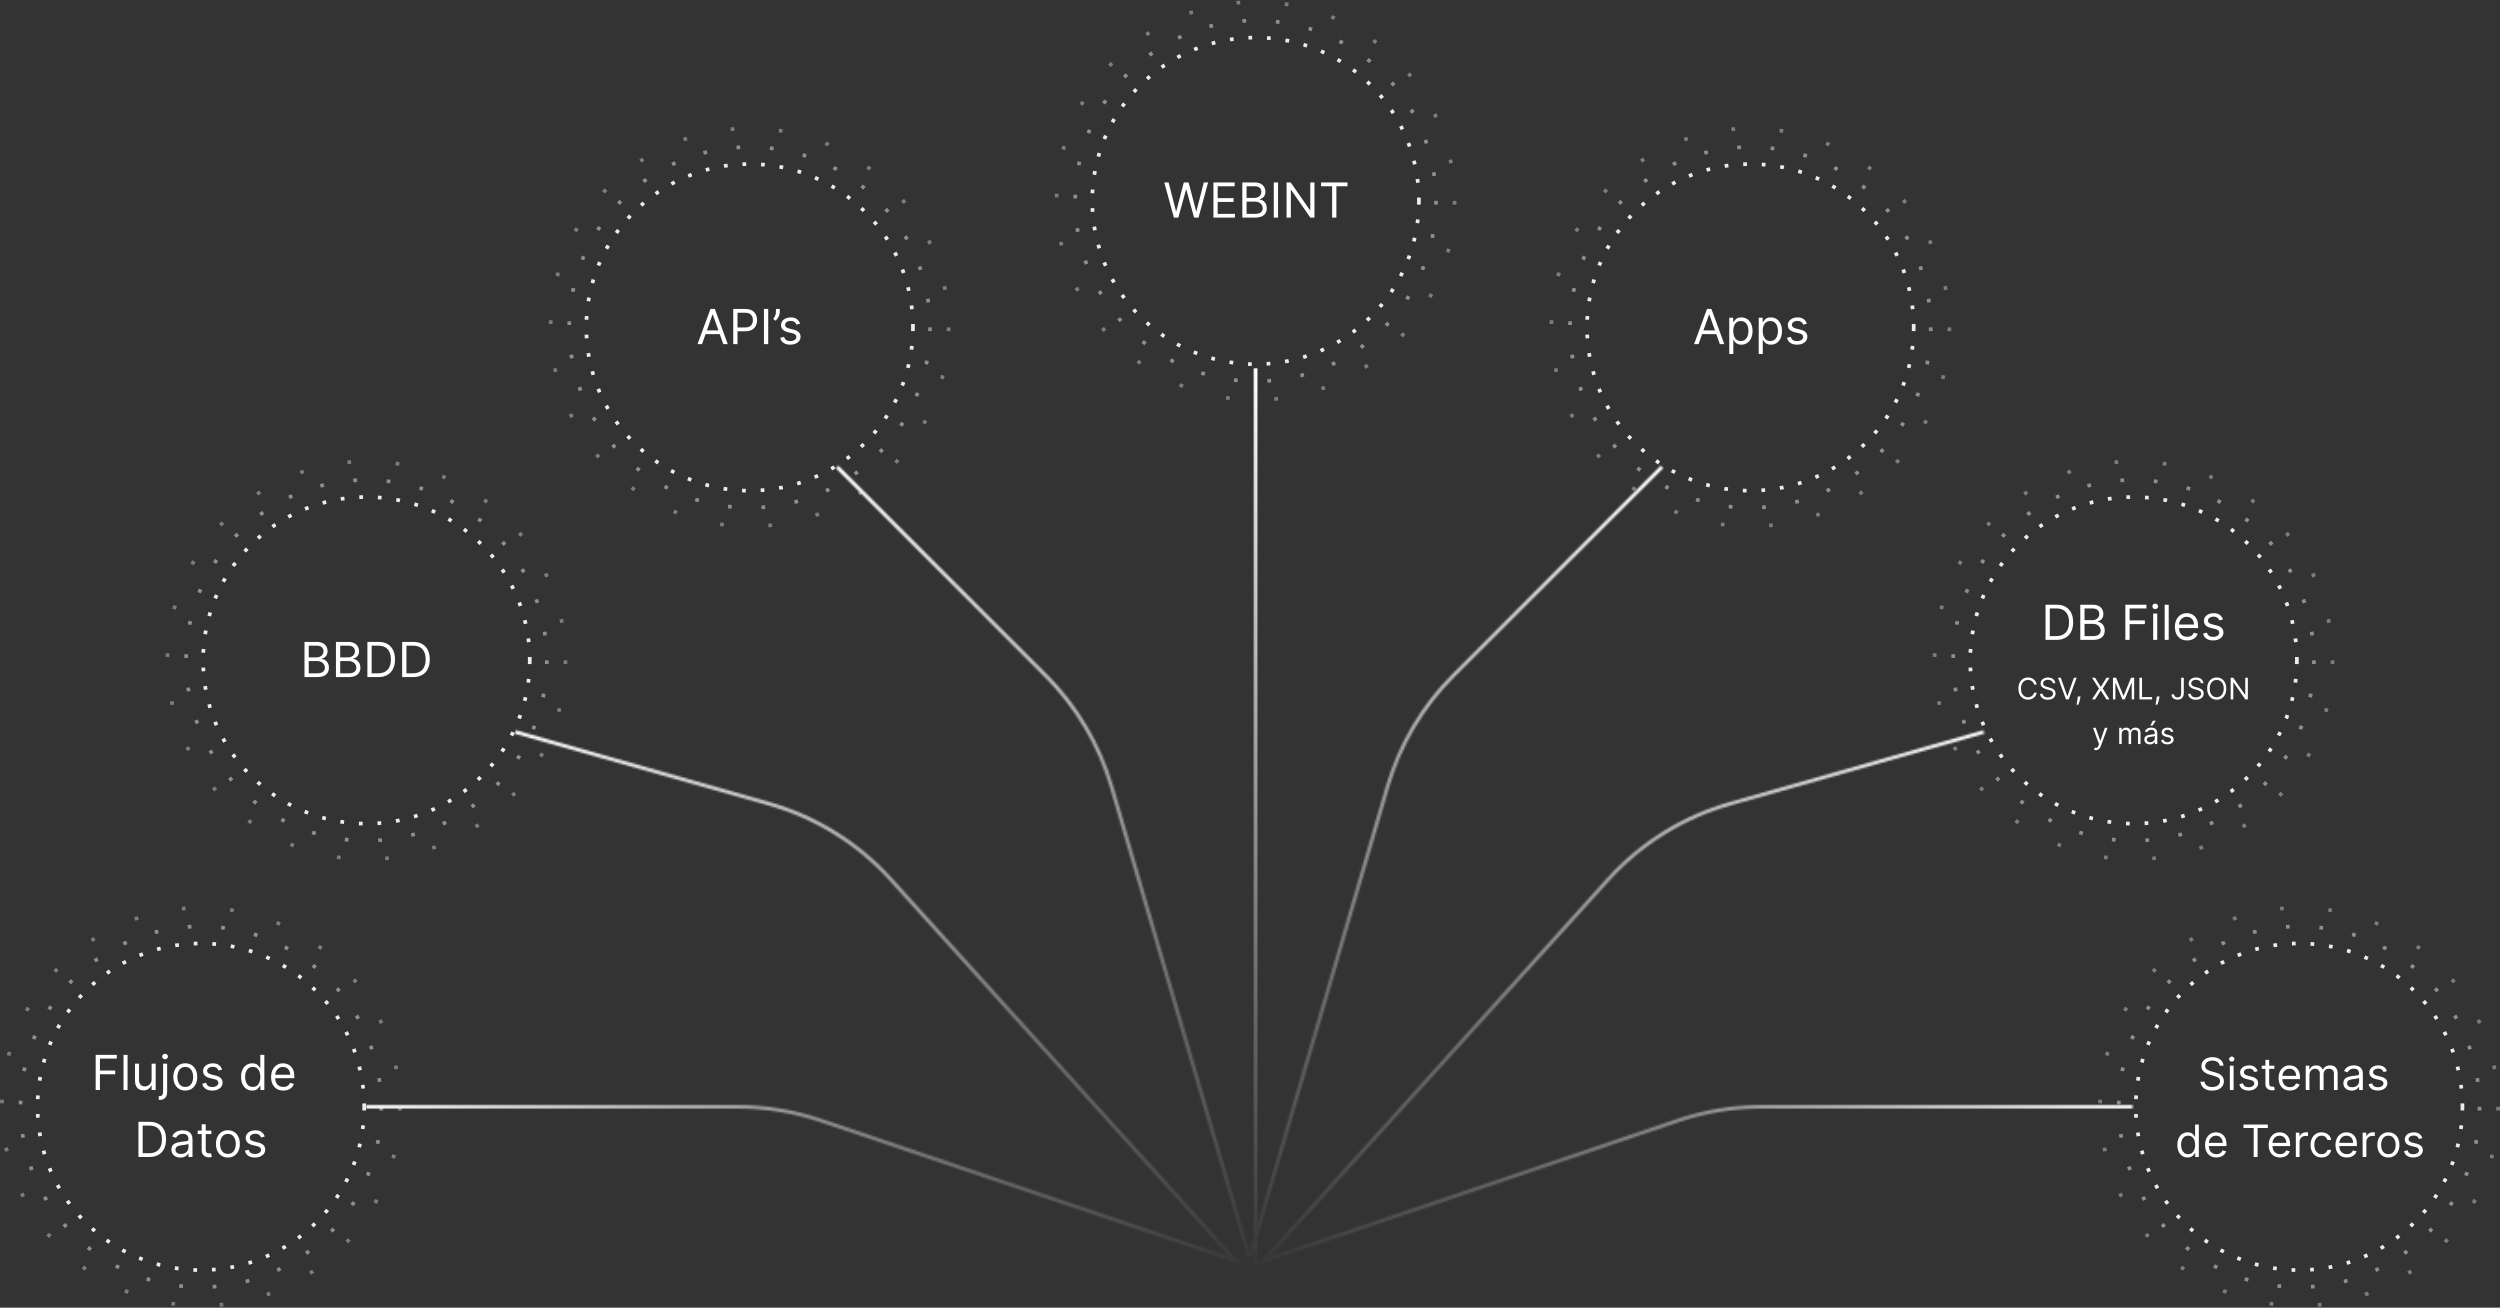 <?xml version="1.0" encoding="UTF-8"?>
<svg xmlns="http://www.w3.org/2000/svg" width="1344" height="703" viewBox="0 0 1344 703" fill="none">
  <rect x="0" y="0" width="1344" height="703" fill="#333333" stroke="none"/>
  <path d="M51.434 586V567.091H62.772V569.122H53.724V575.511H61.923V577.543H53.724V586H51.434ZM68.578 567.091V586H66.399V567.091H68.578ZM81.506 580.202V571.818H83.685V586H81.506V583.599H81.358C81.026 584.32 80.509 584.932 79.807 585.437C79.106 585.935 78.219 586.185 77.148 586.185C76.262 586.185 75.474 585.991 74.784 585.603C74.095 585.209 73.553 584.618 73.159 583.83C72.766 583.036 72.569 582.036 72.569 580.83V571.818H74.748V580.682C74.748 581.716 75.037 582.541 75.615 583.156C76.2 583.772 76.945 584.08 77.85 584.08C78.391 584.08 78.942 583.941 79.502 583.664C80.069 583.387 80.543 582.962 80.924 582.39C81.312 581.817 81.506 581.088 81.506 580.202ZM87.676 571.818H89.855V587.034C89.855 587.908 89.704 588.665 89.403 589.305C89.107 589.946 88.658 590.441 88.055 590.792C87.457 591.143 86.703 591.318 85.792 591.318C85.719 591.318 85.645 591.318 85.571 591.318C85.497 591.318 85.423 591.318 85.349 591.318V589.287C85.423 589.287 85.491 589.287 85.552 589.287C85.614 589.287 85.682 589.287 85.755 589.287C86.42 589.287 86.906 589.09 87.214 588.696C87.522 588.308 87.676 587.754 87.676 587.034V571.818ZM88.747 569.455C88.322 569.455 87.956 569.31 87.648 569.021C87.347 568.731 87.196 568.384 87.196 567.977C87.196 567.571 87.347 567.223 87.648 566.934C87.956 566.645 88.322 566.5 88.747 566.5C89.172 566.5 89.535 566.645 89.837 566.934C90.144 567.223 90.298 567.571 90.298 567.977C90.298 568.384 90.144 568.731 89.837 569.021C89.535 569.31 89.172 569.455 88.747 569.455ZM99.607 586.295C98.327 586.295 97.204 585.991 96.237 585.381C95.277 584.772 94.526 583.92 93.984 582.824C93.449 581.728 93.181 580.448 93.181 578.983C93.181 577.506 93.449 576.216 93.984 575.114C94.526 574.013 95.277 573.157 96.237 572.548C97.204 571.938 98.327 571.634 99.607 571.634C100.888 571.634 102.008 571.938 102.968 572.548C103.934 573.157 104.685 574.013 105.221 575.114C105.763 576.216 106.033 577.506 106.033 578.983C106.033 580.448 105.763 581.728 105.221 582.824C104.685 583.92 103.934 584.772 102.968 585.381C102.008 585.991 100.888 586.295 99.607 586.295ZM99.607 584.338C100.58 584.338 101.38 584.089 102.008 583.59C102.636 583.092 103.1 582.436 103.402 581.624C103.704 580.811 103.854 579.931 103.854 578.983C103.854 578.035 103.704 577.152 103.402 576.333C103.1 575.514 102.636 574.853 102.008 574.348C101.38 573.843 100.58 573.591 99.607 573.591C98.635 573.591 97.835 573.843 97.207 574.348C96.579 574.853 96.114 575.514 95.812 576.333C95.511 577.152 95.36 578.035 95.36 578.983C95.36 579.931 95.511 580.811 95.812 581.624C96.114 582.436 96.579 583.092 97.207 583.59C97.835 584.089 98.635 584.338 99.607 584.338ZM119.405 574.994L117.448 575.548C117.325 575.222 117.143 574.905 116.903 574.597C116.669 574.283 116.349 574.025 115.943 573.822C115.536 573.619 115.016 573.517 114.382 573.517C113.514 573.517 112.791 573.717 112.213 574.117C111.64 574.511 111.354 575.013 111.354 575.622C111.354 576.164 111.551 576.592 111.945 576.906C112.339 577.219 112.954 577.481 113.791 577.69L115.896 578.207C117.164 578.515 118.109 578.986 118.731 579.62C119.353 580.248 119.664 581.057 119.664 582.048C119.664 582.861 119.43 583.587 118.962 584.227C118.5 584.867 117.854 585.372 117.023 585.741C116.192 586.111 115.226 586.295 114.124 586.295C112.677 586.295 111.48 585.982 110.532 585.354C109.584 584.726 108.984 583.809 108.732 582.602L110.8 582.085C110.997 582.848 111.369 583.421 111.917 583.803C112.471 584.184 113.194 584.375 114.087 584.375C115.102 584.375 115.909 584.16 116.506 583.729C117.109 583.292 117.411 582.768 117.411 582.159C117.411 581.667 117.238 581.254 116.894 580.922C116.549 580.583 116.02 580.331 115.306 580.165L112.942 579.611C111.643 579.303 110.689 578.826 110.08 578.18C109.477 577.527 109.175 576.712 109.175 575.733C109.175 574.933 109.4 574.225 109.849 573.609C110.304 572.994 110.923 572.511 111.705 572.16C112.493 571.809 113.385 571.634 114.382 571.634C115.786 571.634 116.887 571.941 117.688 572.557C118.494 573.172 119.066 573.985 119.405 574.994ZM135.611 586.295C134.429 586.295 133.386 585.997 132.481 585.4C131.576 584.797 130.868 583.947 130.358 582.852C129.847 581.75 129.591 580.448 129.591 578.946C129.591 577.456 129.847 576.164 130.358 575.068C130.868 573.973 131.579 573.126 132.49 572.529C133.401 571.932 134.454 571.634 135.648 571.634C136.571 571.634 137.301 571.787 137.836 572.095C138.378 572.397 138.79 572.741 139.074 573.129C139.363 573.511 139.587 573.825 139.748 574.071H139.932V567.091H142.111V586H140.006V583.821H139.748C139.587 584.08 139.36 584.406 139.064 584.8C138.769 585.187 138.347 585.535 137.799 585.843C137.252 586.145 136.522 586.295 135.611 586.295ZM135.907 584.338C136.781 584.338 137.519 584.11 138.123 583.655C138.726 583.193 139.184 582.556 139.498 581.744C139.812 580.925 139.969 579.98 139.969 578.909C139.969 577.85 139.815 576.924 139.507 576.13C139.2 575.33 138.744 574.708 138.141 574.265C137.538 573.816 136.793 573.591 135.907 573.591C134.983 573.591 134.214 573.828 133.598 574.302C132.989 574.77 132.53 575.407 132.223 576.213C131.921 577.013 131.77 577.912 131.77 578.909C131.77 579.919 131.924 580.836 132.232 581.661C132.546 582.479 133.007 583.132 133.617 583.618C134.232 584.098 134.996 584.338 135.907 584.338ZM152.35 586.295C150.984 586.295 149.805 585.994 148.814 585.391C147.829 584.781 147.069 583.932 146.534 582.842C146.004 581.747 145.74 580.473 145.74 579.02C145.74 577.567 146.004 576.287 146.534 575.179C147.069 574.065 147.814 573.197 148.768 572.575C149.728 571.947 150.849 571.634 152.129 571.634C152.868 571.634 153.597 571.757 154.317 572.003C155.037 572.249 155.693 572.649 156.284 573.203C156.875 573.751 157.346 574.477 157.696 575.382C158.047 576.287 158.223 577.401 158.223 578.724V579.648H147.291V577.764H156.007C156.007 576.964 155.847 576.25 155.527 575.622C155.213 574.994 154.763 574.499 154.179 574.136C153.6 573.772 152.917 573.591 152.129 573.591C151.261 573.591 150.51 573.806 149.876 574.237C149.248 574.662 148.765 575.216 148.426 575.899C148.088 576.582 147.919 577.315 147.919 578.097V579.352C147.919 580.423 148.103 581.331 148.473 582.076C148.848 582.815 149.368 583.378 150.033 583.766C150.698 584.147 151.47 584.338 152.35 584.338C152.923 584.338 153.44 584.258 153.902 584.098C154.369 583.932 154.773 583.686 155.111 583.359C155.45 583.027 155.711 582.615 155.896 582.122L158.001 582.713C157.779 583.427 157.407 584.055 156.884 584.597C156.361 585.132 155.714 585.551 154.945 585.852C154.176 586.148 153.311 586.295 152.35 586.295ZM80.261 622H74.425V603.091H80.519C82.353 603.091 83.923 603.469 85.228 604.227C86.533 604.978 87.533 606.058 88.229 607.467C88.924 608.871 89.272 610.551 89.272 612.509C89.272 614.478 88.921 616.174 88.22 617.596C87.518 619.012 86.496 620.101 85.154 620.864C83.812 621.621 82.181 622 80.261 622ZM76.715 619.969H80.113C81.677 619.969 82.972 619.667 84 619.064C85.028 618.461 85.794 617.602 86.299 616.488C86.804 615.374 87.056 614.047 87.056 612.509C87.056 610.982 86.807 609.668 86.308 608.566C85.81 607.458 85.065 606.609 84.074 606.018C83.083 605.421 81.849 605.122 80.371 605.122H76.715V619.969ZM96.991 622.332C96.092 622.332 95.277 622.163 94.544 621.825C93.812 621.48 93.23 620.984 92.799 620.338C92.368 619.686 92.153 618.898 92.153 617.974C92.153 617.162 92.313 616.503 92.633 615.999C92.953 615.488 93.381 615.088 93.916 614.798C94.452 614.509 95.043 614.294 95.689 614.152C96.341 614.004 96.997 613.887 97.656 613.801C98.517 613.69 99.216 613.607 99.751 613.552C100.293 613.49 100.687 613.389 100.933 613.247C101.186 613.106 101.312 612.859 101.312 612.509V612.435C101.312 611.524 101.063 610.816 100.564 610.311C100.072 609.806 99.324 609.554 98.32 609.554C97.28 609.554 96.465 609.782 95.874 610.237C95.283 610.693 94.867 611.179 94.627 611.696L92.559 610.957C92.928 610.096 93.421 609.425 94.036 608.945C94.658 608.458 95.335 608.12 96.068 607.929C96.806 607.732 97.532 607.634 98.246 607.634C98.702 607.634 99.225 607.689 99.816 607.8C100.413 607.904 100.989 608.123 101.543 608.455C102.103 608.788 102.568 609.289 102.937 609.96C103.306 610.631 103.491 611.53 103.491 612.656V622H101.312V620.08H101.201C101.053 620.387 100.807 620.717 100.462 621.067C100.118 621.418 99.659 621.717 99.087 621.963C98.514 622.209 97.816 622.332 96.991 622.332ZM97.323 620.375C98.185 620.375 98.911 620.206 99.502 619.867C100.099 619.529 100.549 619.092 100.85 618.556C101.158 618.021 101.312 617.457 101.312 616.866V614.872C101.22 614.983 101.016 615.085 100.703 615.177C100.395 615.263 100.038 615.34 99.632 615.408C99.231 615.469 98.841 615.525 98.459 615.574C98.083 615.617 97.779 615.654 97.545 615.685C96.978 615.759 96.449 615.879 95.957 616.045C95.471 616.205 95.077 616.448 94.775 616.774C94.48 617.094 94.332 617.531 94.332 618.085C94.332 618.842 94.612 619.415 95.172 619.803C95.738 620.184 96.455 620.375 97.323 620.375ZM113.636 607.818V609.665H106.286V607.818H113.636ZM108.428 604.42H110.607V617.938C110.607 618.553 110.696 619.015 110.875 619.322C111.06 619.624 111.293 619.827 111.577 619.932C111.866 620.03 112.171 620.08 112.491 620.08C112.731 620.08 112.928 620.067 113.082 620.043C113.235 620.012 113.359 619.987 113.451 619.969L113.894 621.926C113.746 621.982 113.54 622.037 113.275 622.092C113.011 622.154 112.675 622.185 112.269 622.185C111.654 622.185 111.05 622.052 110.459 621.788C109.875 621.523 109.388 621.12 109.001 620.578C108.619 620.036 108.428 619.353 108.428 618.528V604.42ZM122.522 622.295C121.242 622.295 120.119 621.991 119.152 621.381C118.192 620.772 117.441 619.92 116.899 618.824C116.364 617.728 116.096 616.448 116.096 614.983C116.096 613.506 116.364 612.216 116.899 611.114C117.441 610.013 118.192 609.157 119.152 608.548C120.119 607.938 121.242 607.634 122.522 607.634C123.803 607.634 124.923 607.938 125.883 608.548C126.849 609.157 127.6 610.013 128.136 611.114C128.678 612.216 128.948 613.506 128.948 614.983C128.948 616.448 128.678 617.728 128.136 618.824C127.6 619.92 126.849 620.772 125.883 621.381C124.923 621.991 123.803 622.295 122.522 622.295ZM122.522 620.338C123.495 620.338 124.295 620.089 124.923 619.59C125.551 619.092 126.015 618.436 126.317 617.624C126.619 616.811 126.769 615.931 126.769 614.983C126.769 614.035 126.619 613.152 126.317 612.333C126.015 611.514 125.551 610.853 124.923 610.348C124.295 609.843 123.495 609.591 122.522 609.591C121.55 609.591 120.75 609.843 120.122 610.348C119.494 610.853 119.029 611.514 118.728 612.333C118.426 613.152 118.275 614.035 118.275 614.983C118.275 615.931 118.426 616.811 118.728 617.624C119.029 618.436 119.494 619.092 120.122 619.59C120.75 620.089 121.55 620.338 122.522 620.338ZM142.32 610.994L140.363 611.548C140.24 611.222 140.058 610.905 139.818 610.597C139.584 610.283 139.264 610.025 138.858 609.822C138.451 609.619 137.931 609.517 137.297 609.517C136.429 609.517 135.706 609.717 135.128 610.117C134.555 610.511 134.269 611.013 134.269 611.622C134.269 612.164 134.466 612.592 134.86 612.906C135.254 613.219 135.869 613.481 136.706 613.69L138.812 614.207C140.08 614.515 141.024 614.986 141.646 615.62C142.268 616.248 142.579 617.057 142.579 618.048C142.579 618.861 142.345 619.587 141.877 620.227C141.415 620.867 140.769 621.372 139.938 621.741C139.107 622.111 138.141 622.295 137.039 622.295C135.592 622.295 134.395 621.982 133.447 621.354C132.499 620.726 131.899 619.809 131.647 618.602L133.715 618.085C133.912 618.848 134.284 619.421 134.832 619.803C135.386 620.184 136.109 620.375 137.002 620.375C138.017 620.375 138.824 620.16 139.421 619.729C140.024 619.292 140.326 618.768 140.326 618.159C140.326 617.667 140.153 617.254 139.809 616.922C139.464 616.583 138.935 616.331 138.221 616.165L135.857 615.611C134.558 615.303 133.604 614.826 132.995 614.18C132.392 613.527 132.09 612.712 132.09 611.733C132.09 610.933 132.315 610.225 132.764 609.609C133.219 608.994 133.838 608.511 134.62 608.16C135.408 607.809 136.3 607.634 137.297 607.634C138.701 607.634 139.803 607.941 140.603 608.557C141.409 609.172 141.982 609.985 142.32 610.994Z" fill="white"></path>
  <circle cx="108" cy="595" r="87.819" stroke="#ECECEC" stroke-width="2" stroke-dasharray="2 8"></circle>
  <circle opacity="0.5" cx="108" cy="595" r="96.992" stroke="#ECECEC" stroke-width="2" stroke-dasharray="2 16"></circle>
  <circle opacity="0.4" cx="108" cy="595" r="107" stroke="#ECECEC" stroke-width="2" stroke-dasharray="2 24"></circle>
  <path d="M1193.28 572.909C1193.18 572.045 1192.76 571.375 1192.04 570.898C1191.31 570.42 1190.42 570.182 1189.36 570.182C1188.59 570.182 1187.91 570.307 1187.33 570.557C1186.76 570.807 1186.31 571.151 1185.98 571.588C1185.67 572.026 1185.51 572.523 1185.51 573.08C1185.51 573.545 1185.62 573.946 1185.84 574.281C1186.07 574.611 1186.36 574.886 1186.71 575.108C1187.06 575.324 1187.43 575.503 1187.82 575.645C1188.2 575.781 1188.56 575.892 1188.88 575.977L1190.66 576.455C1191.11 576.574 1191.62 576.739 1192.17 576.949C1192.73 577.159 1193.27 577.446 1193.78 577.81C1194.3 578.168 1194.73 578.628 1195.06 579.19C1195.4 579.753 1195.56 580.443 1195.56 581.261C1195.56 582.205 1195.32 583.057 1194.82 583.818C1194.33 584.58 1193.62 585.185 1192.68 585.634C1191.74 586.082 1190.6 586.307 1189.26 586.307C1188.01 586.307 1186.93 586.105 1186.01 585.702C1185.1 585.298 1184.39 584.736 1183.86 584.014C1183.35 583.293 1183.05 582.455 1182.98 581.5H1185.17C1185.22 582.159 1185.44 582.705 1185.83 583.136C1186.22 583.562 1186.72 583.881 1187.31 584.091C1187.92 584.295 1188.56 584.398 1189.26 584.398C1190.06 584.398 1190.79 584.267 1191.43 584.006C1192.07 583.739 1192.58 583.369 1192.96 582.898C1193.33 582.42 1193.52 581.864 1193.52 581.227C1193.52 580.648 1193.36 580.176 1193.03 579.812C1192.71 579.449 1192.28 579.153 1191.75 578.926C1191.23 578.699 1190.66 578.5 1190.04 578.33L1187.89 577.716C1186.53 577.324 1185.45 576.764 1184.66 576.037C1183.86 575.31 1183.46 574.358 1183.46 573.182C1183.46 572.205 1183.73 571.352 1184.25 570.625C1184.79 569.892 1185.5 569.324 1186.4 568.92C1187.31 568.511 1188.31 568.307 1189.43 568.307C1190.55 568.307 1191.55 568.509 1192.43 568.912C1193.3 569.31 1194 569.855 1194.51 570.548C1195.02 571.241 1195.3 572.028 1195.33 572.909H1193.28ZM1198.77 586V572.909H1200.78V586H1198.77ZM1199.79 570.727C1199.4 570.727 1199.06 570.594 1198.78 570.327C1198.5 570.06 1198.36 569.739 1198.36 569.364C1198.36 568.989 1198.5 568.668 1198.78 568.401C1199.06 568.134 1199.4 568 1199.79 568C1200.18 568 1200.52 568.134 1200.8 568.401C1201.08 568.668 1201.22 568.989 1201.22 569.364C1201.22 569.739 1201.08 570.06 1200.8 570.327C1200.52 570.594 1200.18 570.727 1199.79 570.727ZM1213.73 575.841L1211.93 576.352C1211.81 576.051 1211.65 575.759 1211.43 575.474C1211.21 575.185 1210.91 574.946 1210.54 574.759C1210.16 574.571 1209.68 574.477 1209.1 574.477C1208.3 574.477 1207.63 574.662 1207.1 575.031C1206.57 575.395 1206.3 575.858 1206.3 576.42C1206.3 576.92 1206.48 577.315 1206.85 577.605C1207.21 577.895 1207.78 578.136 1208.55 578.33L1210.5 578.807C1211.67 579.091 1212.54 579.526 1213.11 580.111C1213.69 580.69 1213.97 581.437 1213.97 582.352C1213.97 583.102 1213.76 583.773 1213.33 584.364C1212.9 584.955 1212.3 585.42 1211.54 585.761C1210.77 586.102 1209.88 586.273 1208.86 586.273C1207.52 586.273 1206.42 585.983 1205.54 585.403C1204.67 584.824 1204.12 583.977 1203.88 582.864L1205.79 582.386C1205.97 583.091 1206.32 583.619 1206.82 583.972C1207.33 584.324 1208 584.5 1208.83 584.5C1209.76 584.5 1210.51 584.301 1211.06 583.903C1211.62 583.5 1211.89 583.017 1211.89 582.455C1211.89 582 1211.73 581.619 1211.42 581.312C1211.1 581 1210.61 580.767 1209.95 580.614L1207.77 580.102C1206.57 579.818 1205.69 579.378 1205.13 578.781C1204.57 578.179 1204.29 577.426 1204.29 576.523C1204.29 575.784 1204.5 575.131 1204.91 574.562C1205.33 573.994 1205.91 573.548 1206.63 573.224C1207.35 572.901 1208.18 572.739 1209.1 572.739C1210.39 572.739 1211.41 573.023 1212.15 573.591C1212.89 574.159 1213.42 574.909 1213.73 575.841ZM1222.69 572.909V574.614H1215.91V572.909H1222.69ZM1217.89 569.773H1219.9V582.25C1219.9 582.818 1219.98 583.244 1220.15 583.528C1220.32 583.807 1220.53 583.994 1220.79 584.091C1221.06 584.182 1221.34 584.227 1221.64 584.227C1221.86 584.227 1222.04 584.216 1222.18 584.193C1222.32 584.165 1222.44 584.142 1222.52 584.125L1222.93 585.932C1222.8 585.983 1222.61 586.034 1222.36 586.085C1222.12 586.142 1221.81 586.17 1221.43 586.17C1220.86 586.17 1220.31 586.048 1219.76 585.804C1219.22 585.56 1218.77 585.188 1218.42 584.688C1218.06 584.188 1217.89 583.557 1217.89 582.795V569.773ZM1231.07 586.273C1229.81 586.273 1228.72 585.994 1227.8 585.438C1226.89 584.875 1226.19 584.091 1225.7 583.085C1225.21 582.074 1224.97 580.898 1224.97 579.557C1224.97 578.216 1225.21 577.034 1225.7 576.011C1226.19 574.983 1226.88 574.182 1227.76 573.608C1228.65 573.028 1229.68 572.739 1230.86 572.739C1231.55 572.739 1232.22 572.852 1232.88 573.08C1233.55 573.307 1234.15 573.676 1234.7 574.188C1235.24 574.693 1235.68 575.364 1236 576.199C1236.33 577.034 1236.49 578.062 1236.49 579.284V580.136H1226.4V578.398H1234.44C1234.44 577.659 1234.3 577 1234 576.42C1233.71 575.841 1233.3 575.384 1232.76 575.048C1232.22 574.713 1231.59 574.545 1230.86 574.545C1230.06 574.545 1229.37 574.744 1228.78 575.142C1228.2 575.534 1227.76 576.045 1227.45 576.676C1227.13 577.307 1226.98 577.983 1226.98 578.705V579.864C1226.98 580.852 1227.15 581.69 1227.49 582.378C1227.83 583.06 1228.31 583.58 1228.93 583.938C1229.54 584.29 1230.26 584.466 1231.07 584.466C1231.6 584.466 1232.07 584.392 1232.5 584.244C1232.93 584.091 1233.3 583.864 1233.62 583.562C1233.93 583.256 1234.17 582.875 1234.34 582.42L1236.28 582.966C1236.08 583.625 1235.74 584.205 1235.25 584.705C1234.77 585.199 1234.17 585.585 1233.46 585.864C1232.75 586.136 1231.95 586.273 1231.07 586.273ZM1239.55 586V572.909H1241.49V574.955H1241.66C1241.93 574.256 1242.37 573.713 1242.98 573.327C1243.59 572.935 1244.32 572.739 1245.17 572.739C1246.04 572.739 1246.76 572.935 1247.33 573.327C1247.91 573.713 1248.36 574.256 1248.68 574.955H1248.82C1249.16 574.278 1249.66 573.741 1250.33 573.344C1251 572.94 1251.8 572.739 1252.74 572.739C1253.91 572.739 1254.87 573.105 1255.61 573.838C1256.36 574.565 1256.73 575.699 1256.73 577.239V586H1254.72V577.239C1254.72 576.273 1254.45 575.582 1253.93 575.168C1253.4 574.753 1252.78 574.545 1252.06 574.545C1251.14 574.545 1250.43 574.824 1249.92 575.381C1249.41 575.932 1249.16 576.631 1249.16 577.477V586H1247.12V577.034C1247.12 576.29 1246.87 575.69 1246.39 575.236C1245.91 574.776 1245.29 574.545 1244.53 574.545C1244 574.545 1243.51 574.685 1243.06 574.963C1242.61 575.241 1242.25 575.628 1241.97 576.122C1241.7 576.611 1241.56 577.176 1241.56 577.818V586H1239.55ZM1264.26 586.307C1263.43 586.307 1262.68 586.151 1262 585.838C1261.32 585.52 1260.79 585.062 1260.39 584.466C1259.99 583.864 1259.79 583.136 1259.79 582.284C1259.79 581.534 1259.94 580.926 1260.24 580.46C1260.53 579.989 1260.93 579.619 1261.42 579.352C1261.92 579.085 1262.46 578.886 1263.06 578.756C1263.66 578.619 1264.27 578.511 1264.87 578.432C1265.67 578.33 1266.31 578.253 1266.81 578.202C1267.31 578.145 1267.67 578.051 1267.9 577.92C1268.13 577.79 1268.25 577.562 1268.25 577.239V577.17C1268.25 576.33 1268.02 575.676 1267.56 575.21C1267.1 574.744 1266.41 574.511 1265.49 574.511C1264.53 574.511 1263.77 574.722 1263.23 575.142C1262.68 575.562 1262.3 576.011 1262.08 576.489L1260.17 575.807C1260.51 575.011 1260.96 574.392 1261.53 573.949C1262.11 573.5 1262.73 573.187 1263.41 573.011C1264.09 572.83 1264.76 572.739 1265.42 572.739C1265.84 572.739 1266.32 572.79 1266.87 572.892C1267.42 572.989 1267.95 573.19 1268.46 573.497C1268.98 573.804 1269.41 574.267 1269.75 574.886C1270.09 575.506 1270.26 576.335 1270.26 577.375V586H1268.25V584.227H1268.15C1268.01 584.511 1267.78 584.815 1267.46 585.139C1267.15 585.463 1266.72 585.739 1266.19 585.966C1265.67 586.193 1265.02 586.307 1264.26 586.307ZM1264.57 584.5C1265.36 584.5 1266.03 584.344 1266.58 584.031C1267.13 583.719 1267.54 583.315 1267.82 582.821C1268.11 582.327 1268.25 581.807 1268.25 581.261V579.42C1268.16 579.523 1267.98 579.616 1267.69 579.702C1267.4 579.781 1267.07 579.852 1266.7 579.915C1266.33 579.972 1265.97 580.023 1265.61 580.068C1265.27 580.108 1264.99 580.142 1264.77 580.17C1264.25 580.239 1263.76 580.349 1263.31 580.503C1262.86 580.651 1262.49 580.875 1262.21 581.176C1261.94 581.472 1261.81 581.875 1261.81 582.386C1261.81 583.085 1262.06 583.614 1262.58 583.972C1263.1 584.324 1263.77 584.5 1264.57 584.5ZM1283.2 575.841L1281.4 576.352C1281.28 576.051 1281.12 575.759 1280.89 575.474C1280.68 575.185 1280.38 574.946 1280.01 574.759C1279.63 574.571 1279.15 574.477 1278.57 574.477C1277.77 574.477 1277.1 574.662 1276.56 575.031C1276.04 575.395 1275.77 575.858 1275.77 576.42C1275.77 576.92 1275.95 577.315 1276.32 577.605C1276.68 577.895 1277.25 578.136 1278.02 578.33L1279.96 578.807C1281.14 579.091 1282.01 579.526 1282.58 580.111C1283.16 580.69 1283.44 581.437 1283.44 582.352C1283.44 583.102 1283.23 583.773 1282.79 584.364C1282.37 584.955 1281.77 585.42 1281 585.761C1280.24 586.102 1279.35 586.273 1278.33 586.273C1276.99 586.273 1275.89 585.983 1275.01 585.403C1274.14 584.824 1273.58 583.977 1273.35 582.864L1275.26 582.386C1275.44 583.091 1275.79 583.619 1276.29 583.972C1276.8 584.324 1277.47 584.5 1278.29 584.5C1279.23 584.5 1279.98 584.301 1280.53 583.903C1281.08 583.5 1281.36 583.017 1281.36 582.455C1281.36 582 1281.2 581.619 1280.89 581.312C1280.57 581 1280.08 580.767 1279.42 580.614L1277.24 580.102C1276.04 579.818 1275.16 579.378 1274.6 578.781C1274.04 578.179 1273.76 577.426 1273.76 576.523C1273.76 575.784 1273.97 575.131 1274.38 574.562C1274.8 573.994 1275.37 573.548 1276.1 573.224C1276.82 572.901 1277.65 572.739 1278.57 572.739C1279.86 572.739 1280.88 573.023 1281.62 573.591C1282.36 574.159 1282.89 574.909 1283.2 575.841ZM1176.09 622.273C1175 622.273 1174.03 621.997 1173.2 621.446C1172.36 620.889 1171.71 620.105 1171.24 619.094C1170.77 618.077 1170.53 616.875 1170.53 615.489C1170.53 614.114 1170.77 612.92 1171.24 611.909C1171.71 610.898 1172.37 610.116 1173.21 609.565C1174.05 609.014 1175.02 608.739 1176.12 608.739C1176.98 608.739 1177.65 608.881 1178.14 609.165C1178.64 609.443 1179.02 609.761 1179.28 610.119C1179.55 610.472 1179.76 610.761 1179.91 610.989H1180.08V604.545H1182.09V622H1180.15V619.989H1179.91C1179.76 620.227 1179.55 620.528 1179.28 620.892C1179 621.25 1178.61 621.571 1178.11 621.855C1177.6 622.134 1176.93 622.273 1176.09 622.273ZM1176.36 620.466C1177.17 620.466 1177.85 620.256 1178.41 619.835C1178.96 619.409 1179.39 618.821 1179.68 618.071C1179.97 617.315 1180.11 616.443 1180.11 615.455C1180.11 614.477 1179.97 613.622 1179.69 612.889C1179.4 612.151 1178.98 611.577 1178.42 611.168C1177.87 610.753 1177.18 610.545 1176.36 610.545C1175.51 610.545 1174.8 610.764 1174.23 611.202C1173.67 611.634 1173.25 612.222 1172.96 612.966C1172.68 613.705 1172.54 614.534 1172.54 615.455C1172.54 616.386 1172.69 617.233 1172.97 617.994C1173.26 618.75 1173.69 619.352 1174.25 619.801C1174.82 620.244 1175.52 620.466 1176.36 620.466ZM1191.54 622.273C1190.28 622.273 1189.19 621.994 1188.28 621.438C1187.37 620.875 1186.67 620.091 1186.17 619.085C1185.68 618.074 1185.44 616.898 1185.44 615.557C1185.44 614.216 1185.68 613.034 1186.17 612.011C1186.67 610.983 1187.35 610.182 1188.23 609.608C1189.12 609.028 1190.15 608.739 1191.34 608.739C1192.02 608.739 1192.69 608.852 1193.36 609.08C1194.02 609.307 1194.63 609.676 1195.17 610.188C1195.72 610.693 1196.15 611.364 1196.48 612.199C1196.8 613.034 1196.96 614.062 1196.96 615.284V616.136H1186.87V614.398H1194.92C1194.92 613.659 1194.77 613 1194.47 612.42C1194.18 611.841 1193.77 611.384 1193.23 611.048C1192.69 610.713 1192.06 610.545 1191.34 610.545C1190.53 610.545 1189.84 610.744 1189.26 611.142C1188.68 611.534 1188.23 612.045 1187.92 612.676C1187.61 613.307 1187.45 613.983 1187.45 614.705V615.864C1187.45 616.852 1187.62 617.69 1187.96 618.378C1188.31 619.06 1188.79 619.58 1189.4 619.938C1190.01 620.29 1190.73 620.466 1191.54 620.466C1192.07 620.466 1192.55 620.392 1192.97 620.244C1193.4 620.091 1193.78 619.864 1194.09 619.562C1194.4 619.256 1194.64 618.875 1194.81 618.42L1196.76 618.966C1196.55 619.625 1196.21 620.205 1195.73 620.705C1195.24 621.199 1194.65 621.585 1193.94 621.864C1193.23 622.136 1192.43 622.273 1191.54 622.273ZM1206.09 606.42V604.545H1219.18V606.42H1213.69V622H1211.58V606.42H1206.09ZM1225.76 622.273C1224.5 622.273 1223.41 621.994 1222.5 621.438C1221.59 620.875 1220.88 620.091 1220.39 619.085C1219.9 618.074 1219.66 616.898 1219.66 615.557C1219.66 614.216 1219.9 613.034 1220.39 612.011C1220.88 610.983 1221.57 610.182 1222.45 609.608C1223.34 609.028 1224.37 608.739 1225.55 608.739C1226.24 608.739 1226.91 608.852 1227.57 609.08C1228.24 609.307 1228.84 609.676 1229.39 610.188C1229.94 610.693 1230.37 611.364 1230.69 612.199C1231.02 613.034 1231.18 614.062 1231.18 615.284V616.136H1221.09V614.398H1229.13C1229.13 613.659 1228.99 613 1228.69 612.42C1228.4 611.841 1227.99 611.384 1227.45 611.048C1226.91 610.713 1226.28 610.545 1225.55 610.545C1224.75 610.545 1224.06 610.744 1223.48 611.142C1222.9 611.534 1222.45 612.045 1222.14 612.676C1221.82 613.307 1221.67 613.983 1221.67 614.705V615.864C1221.67 616.852 1221.84 617.69 1222.18 618.378C1222.53 619.06 1223.01 619.58 1223.62 619.938C1224.23 620.29 1224.95 620.466 1225.76 620.466C1226.29 620.466 1226.76 620.392 1227.19 620.244C1227.62 620.091 1228 619.864 1228.31 619.562C1228.62 619.256 1228.86 618.875 1229.03 618.42L1230.98 618.966C1230.77 619.625 1230.43 620.205 1229.94 620.705C1229.46 621.199 1228.86 621.585 1228.15 621.864C1227.44 622.136 1226.65 622.273 1225.76 622.273ZM1234.24 622V608.909H1236.18V610.886H1236.32C1236.56 610.239 1236.99 609.713 1237.61 609.31C1238.24 608.906 1238.94 608.705 1239.73 608.705C1239.88 608.705 1240.06 608.707 1240.28 608.713C1240.5 608.719 1240.67 608.727 1240.78 608.739V610.784C1240.72 610.767 1240.56 610.741 1240.32 610.707C1240.08 610.668 1239.82 610.648 1239.56 610.648C1238.92 610.648 1238.35 610.781 1237.85 611.048C1237.36 611.31 1236.97 611.673 1236.68 612.139C1236.39 612.599 1236.25 613.125 1236.25 613.716V622H1234.24ZM1248.09 622.273C1246.86 622.273 1245.8 621.983 1244.92 621.403C1244.03 620.824 1243.35 620.026 1242.87 619.009C1242.4 617.991 1242.16 616.83 1242.16 615.523C1242.16 614.193 1242.4 613.02 1242.89 612.003C1243.38 610.98 1244.07 610.182 1244.95 609.608C1245.84 609.028 1246.87 608.739 1248.05 608.739C1248.98 608.739 1249.8 608.909 1250.54 609.25C1251.28 609.591 1251.89 610.068 1252.36 610.682C1252.83 611.295 1253.12 612.011 1253.24 612.83H1251.23C1251.07 612.233 1250.73 611.705 1250.2 611.244C1249.68 610.778 1248.98 610.545 1248.09 610.545C1247.3 610.545 1246.62 610.75 1246.03 611.159C1245.44 611.562 1244.98 612.134 1244.65 612.872C1244.33 613.605 1244.17 614.466 1244.17 615.455C1244.17 616.466 1244.33 617.347 1244.65 618.097C1244.97 618.847 1245.42 619.429 1246.01 619.844C1246.6 620.259 1247.29 620.466 1248.09 620.466C1248.61 620.466 1249.09 620.375 1249.51 620.193C1249.94 620.011 1250.3 619.75 1250.59 619.409C1250.89 619.068 1251.1 618.659 1251.23 618.182H1253.24C1253.12 618.955 1252.84 619.651 1252.39 620.27C1251.95 620.884 1251.36 621.372 1250.63 621.736C1249.9 622.094 1249.05 622.273 1248.09 622.273ZM1261.67 622.273C1260.4 622.273 1259.32 621.994 1258.4 621.438C1257.49 620.875 1256.79 620.091 1256.3 619.085C1255.81 618.074 1255.56 616.898 1255.56 615.557C1255.56 614.216 1255.81 613.034 1256.3 612.011C1256.79 610.983 1257.48 610.182 1258.36 609.608C1259.25 609.028 1260.28 608.739 1261.46 608.739C1262.14 608.739 1262.82 608.852 1263.48 609.08C1264.15 609.307 1264.75 609.676 1265.3 610.188C1265.84 610.693 1266.28 611.364 1266.6 612.199C1266.92 613.034 1267.09 614.062 1267.09 615.284V616.136H1257V614.398H1265.04C1265.04 613.659 1264.89 613 1264.6 612.42C1264.31 611.841 1263.89 611.384 1263.35 611.048C1262.82 610.713 1262.19 610.545 1261.46 610.545C1260.66 610.545 1259.97 610.744 1259.38 611.142C1258.8 611.534 1258.36 612.045 1258.04 612.676C1257.73 613.307 1257.57 613.983 1257.57 614.705V615.864C1257.57 616.852 1257.75 617.69 1258.09 618.378C1258.43 619.06 1258.91 619.58 1259.53 619.938C1260.14 620.29 1260.85 620.466 1261.67 620.466C1262.19 620.466 1262.67 620.392 1263.1 620.244C1263.53 620.091 1263.9 619.864 1264.21 619.562C1264.53 619.256 1264.77 618.875 1264.94 618.42L1266.88 618.966C1266.68 619.625 1266.33 620.205 1265.85 620.705C1265.37 621.199 1264.77 621.585 1264.06 621.864C1263.35 622.136 1262.55 622.273 1261.67 622.273ZM1270.15 622V608.909H1272.09V610.886H1272.23C1272.46 610.239 1272.9 609.713 1273.52 609.31C1274.15 608.906 1274.85 608.705 1275.63 608.705C1275.78 608.705 1275.97 608.707 1276.19 608.713C1276.41 608.719 1276.58 608.727 1276.69 608.739V610.784C1276.62 610.767 1276.47 610.741 1276.22 610.707C1275.98 610.668 1275.73 610.648 1275.46 610.648C1274.83 610.648 1274.26 610.781 1273.76 611.048C1273.26 611.31 1272.87 611.673 1272.58 612.139C1272.3 612.599 1272.16 613.125 1272.16 613.716V622H1270.15ZM1284 622.273C1282.81 622.273 1281.78 621.991 1280.88 621.429C1280 620.866 1279.3 620.08 1278.8 619.068C1278.31 618.057 1278.06 616.875 1278.06 615.523C1278.06 614.159 1278.31 612.969 1278.8 611.952C1279.3 610.935 1280 610.145 1280.88 609.582C1281.78 609.02 1282.81 608.739 1284 608.739C1285.18 608.739 1286.21 609.02 1287.1 609.582C1287.99 610.145 1288.68 610.935 1289.18 611.952C1289.68 612.969 1289.93 614.159 1289.93 615.523C1289.93 616.875 1289.68 618.057 1289.18 619.068C1288.68 620.08 1287.99 620.866 1287.1 621.429C1286.21 621.991 1285.18 622.273 1284 622.273ZM1284 620.466C1284.89 620.466 1285.63 620.236 1286.21 619.776C1286.79 619.315 1287.22 618.71 1287.5 617.96C1287.78 617.21 1287.92 616.398 1287.92 615.523C1287.92 614.648 1287.78 613.832 1287.5 613.077C1287.22 612.321 1286.79 611.71 1286.21 611.244C1285.63 610.778 1284.89 610.545 1284 610.545C1283.1 610.545 1282.36 610.778 1281.78 611.244C1281.2 611.71 1280.77 612.321 1280.49 613.077C1280.21 613.832 1280.07 614.648 1280.07 615.523C1280.07 616.398 1280.21 617.21 1280.49 617.96C1280.77 618.71 1281.2 619.315 1281.78 619.776C1282.36 620.236 1283.1 620.466 1284 620.466ZM1302.27 611.841L1300.46 612.352C1300.35 612.051 1300.18 611.759 1299.96 611.474C1299.74 611.185 1299.45 610.946 1299.07 610.759C1298.7 610.571 1298.22 610.477 1297.63 610.477C1296.83 610.477 1296.16 610.662 1295.63 611.031C1295.1 611.395 1294.84 611.858 1294.84 612.42C1294.84 612.92 1295.02 613.315 1295.38 613.605C1295.75 613.895 1296.32 614.136 1297.09 614.33L1299.03 614.807C1300.2 615.091 1301.07 615.526 1301.65 616.111C1302.22 616.69 1302.51 617.437 1302.51 618.352C1302.51 619.102 1302.29 619.773 1301.86 620.364C1301.43 620.955 1300.84 621.42 1300.07 621.761C1299.3 622.102 1298.41 622.273 1297.39 622.273C1296.06 622.273 1294.95 621.983 1294.08 621.403C1293.2 620.824 1292.65 619.977 1292.42 618.864L1294.33 618.386C1294.51 619.091 1294.85 619.619 1295.36 619.972C1295.87 620.324 1296.54 620.5 1297.36 620.5C1298.3 620.5 1299.04 620.301 1299.59 619.903C1300.15 619.5 1300.43 619.017 1300.43 618.455C1300.43 618 1300.27 617.619 1299.95 617.312C1299.63 617 1299.14 616.767 1298.49 616.614L1296.3 616.102C1295.11 615.818 1294.22 615.378 1293.66 614.781C1293.11 614.179 1292.83 613.426 1292.83 612.523C1292.83 611.784 1293.03 611.131 1293.45 610.562C1293.87 609.994 1294.44 609.548 1295.16 609.224C1295.89 608.901 1296.71 608.739 1297.63 608.739C1298.93 608.739 1299.95 609.023 1300.68 609.591C1301.43 610.159 1301.96 610.909 1302.27 611.841Z" fill="white"></path>
  <circle cx="1236" cy="595" r="87.819" stroke="#ECECEC" stroke-width="2" stroke-dasharray="2 8"></circle>
  <circle opacity="0.5" cx="1236" cy="595" r="96.992" stroke="#ECECEC" stroke-width="2" stroke-dasharray="2 16"></circle>
  <circle opacity="0.4" cx="1236" cy="595" r="107" stroke="#ECECEC" stroke-width="2" stroke-dasharray="2 24"></circle>
  <path d="M163.692 364V345.091H170.303C171.62 345.091 172.707 345.319 173.562 345.774C174.418 346.223 175.055 346.83 175.473 347.593C175.892 348.35 176.101 349.19 176.101 350.114C176.101 350.926 175.957 351.597 175.667 352.126C175.384 352.656 175.009 353.074 174.541 353.382C174.079 353.69 173.578 353.918 173.036 354.065V354.25C173.614 354.287 174.196 354.49 174.781 354.859C175.366 355.229 175.855 355.758 176.249 356.447C176.643 357.137 176.84 357.98 176.84 358.977C176.84 359.925 176.624 360.778 176.194 361.535C175.763 362.292 175.083 362.892 174.153 363.335C173.224 363.778 172.014 364 170.525 364H163.692ZM165.982 361.969H170.525C172.02 361.969 173.082 361.679 173.71 361.101C174.344 360.516 174.661 359.808 174.661 358.977C174.661 358.337 174.498 357.746 174.172 357.205C173.845 356.657 173.381 356.22 172.777 355.893C172.174 355.561 171.46 355.395 170.635 355.395H165.982V361.969ZM165.982 353.401H170.229C170.918 353.401 171.54 353.265 172.094 352.994C172.654 352.723 173.097 352.342 173.424 351.849C173.756 351.357 173.922 350.778 173.922 350.114C173.922 349.283 173.633 348.578 173.054 347.999C172.476 347.415 171.559 347.122 170.303 347.122H165.982V353.401ZM180.602 364V345.091H187.213C188.53 345.091 189.617 345.319 190.472 345.774C191.328 346.223 191.965 346.83 192.384 347.593C192.802 348.35 193.011 349.19 193.011 350.114C193.011 350.926 192.867 351.597 192.577 352.126C192.294 352.656 191.919 353.074 191.451 353.382C190.989 353.69 190.488 353.918 189.946 354.065V354.25C190.525 354.287 191.106 354.49 191.691 354.859C192.276 355.229 192.765 355.758 193.159 356.447C193.553 357.137 193.75 357.98 193.75 358.977C193.75 359.925 193.535 360.778 193.104 361.535C192.673 362.292 191.993 362.892 191.063 363.335C190.134 363.778 188.924 364 187.435 364H180.602ZM182.892 361.969H187.435C188.93 361.969 189.992 361.679 190.62 361.101C191.254 360.516 191.571 359.808 191.571 358.977C191.571 358.337 191.408 357.746 191.082 357.205C190.755 356.657 190.291 356.22 189.688 355.893C189.084 355.561 188.37 355.395 187.545 355.395H182.892V361.969ZM182.892 353.401H187.139C187.829 353.401 188.45 353.265 189.004 352.994C189.564 352.723 190.008 352.342 190.334 351.849C190.666 351.357 190.832 350.778 190.832 350.114C190.832 349.283 190.543 348.578 189.964 347.999C189.386 347.415 188.469 347.122 187.213 347.122H182.892V353.401ZM203.348 364H197.512V345.091H203.606C205.44 345.091 207.01 345.469 208.315 346.227C209.62 346.978 210.62 348.058 211.316 349.467C212.011 350.871 212.359 352.551 212.359 354.509C212.359 356.478 212.008 358.174 211.306 359.596C210.605 361.012 209.583 362.101 208.241 362.864C206.899 363.621 205.268 364 203.348 364ZM199.802 361.969H203.2C204.763 361.969 206.059 361.667 207.087 361.064C208.115 360.461 208.881 359.602 209.386 358.488C209.891 357.374 210.143 356.047 210.143 354.509C210.143 352.982 209.894 351.668 209.395 350.566C208.897 349.458 208.152 348.609 207.161 348.018C206.17 347.421 204.936 347.122 203.458 347.122H199.802V361.969ZM222.035 364H216.2V345.091H222.294C224.128 345.091 225.698 345.469 227.002 346.227C228.307 346.978 229.308 348.058 230.003 349.467C230.699 350.871 231.047 352.551 231.047 354.509C231.047 356.478 230.696 358.174 229.994 359.596C229.292 361.012 228.27 362.101 226.929 362.864C225.587 363.621 223.956 364 222.035 364ZM218.49 361.969H221.887C223.451 361.969 224.747 361.667 225.775 361.064C226.802 360.461 227.569 359.602 228.074 358.488C228.578 357.374 228.831 356.047 228.831 354.509C228.831 352.982 228.581 351.668 228.083 350.566C227.584 349.458 226.839 348.609 225.848 348.018C224.857 347.421 223.623 347.122 222.146 347.122H218.49V361.969Z" fill="white"></path>
  <circle cx="197" cy="355" r="87.819" stroke="#ECECEC" stroke-width="2" stroke-dasharray="2 8"></circle>
  <circle opacity="0.5" cx="197" cy="355" r="96.992" stroke="#ECECEC" stroke-width="2" stroke-dasharray="2 16"></circle>
  <circle opacity="0.4" cx="197" cy="355" r="107" stroke="#ECECEC" stroke-width="2" stroke-dasharray="2 24"></circle>
  <path d="M1105.51 344H1099.68V325.091H1105.77C1107.6 325.091 1109.17 325.469 1110.48 326.227C1111.78 326.978 1112.78 328.058 1113.48 329.467C1114.18 330.871 1114.52 332.551 1114.52 334.509C1114.52 336.478 1114.17 338.174 1113.47 339.596C1112.77 341.012 1111.75 342.101 1110.41 342.864C1109.06 343.621 1107.43 344 1105.51 344ZM1101.97 341.969H1105.36C1106.93 341.969 1108.22 341.667 1109.25 341.064C1110.28 340.461 1111.05 339.602 1111.55 338.488C1112.05 337.374 1112.31 336.047 1112.31 334.509C1112.31 332.982 1112.06 331.668 1111.56 330.566C1111.06 329.458 1110.32 328.609 1109.32 328.018C1108.33 327.421 1107.1 327.122 1105.62 327.122H1101.97V341.969ZM1118.36 344V325.091H1124.97C1126.29 325.091 1127.38 325.319 1128.23 325.774C1129.09 326.223 1129.73 326.83 1130.15 327.593C1130.56 328.35 1130.77 329.19 1130.77 330.114C1130.77 330.926 1130.63 331.597 1130.34 332.126C1130.06 332.656 1129.68 333.074 1129.21 333.382C1128.75 333.69 1128.25 333.918 1127.71 334.065V334.25C1128.29 334.287 1128.87 334.49 1129.45 334.859C1130.04 335.229 1130.53 335.758 1130.92 336.447C1131.31 337.137 1131.51 337.98 1131.51 338.977C1131.51 339.925 1131.3 340.778 1130.87 341.535C1130.43 342.292 1129.75 342.892 1128.82 343.335C1127.9 343.778 1126.69 344 1125.2 344H1118.36ZM1120.65 341.969H1125.2C1126.69 341.969 1127.75 341.679 1128.38 341.101C1129.02 340.516 1129.33 339.808 1129.33 338.977C1129.33 338.337 1129.17 337.746 1128.84 337.205C1128.52 336.657 1128.05 336.22 1127.45 335.893C1126.85 335.561 1126.13 335.395 1125.31 335.395H1120.65V341.969ZM1120.65 333.401H1124.9C1125.59 333.401 1126.21 333.265 1126.77 332.994C1127.33 332.723 1127.77 332.342 1128.1 331.849C1128.43 331.357 1128.59 330.778 1128.59 330.114C1128.59 329.283 1128.3 328.578 1127.73 327.999C1127.15 327.415 1126.23 327.122 1124.97 327.122H1120.65V333.401ZM1142.59 344V325.091H1153.92V327.122H1144.88V333.511H1153.08V335.543H1144.88V344H1142.59ZM1157.55 344V329.818H1159.73V344H1157.55ZM1158.66 327.455C1158.23 327.455 1157.87 327.31 1157.56 327.021C1157.26 326.731 1157.11 326.384 1157.11 325.977C1157.11 325.571 1157.26 325.223 1157.56 324.934C1157.87 324.645 1158.23 324.5 1158.66 324.5C1159.08 324.5 1159.45 324.645 1159.75 324.934C1160.06 325.223 1160.21 325.571 1160.21 325.977C1160.21 326.384 1160.06 326.731 1159.75 327.021C1159.45 327.31 1159.08 327.455 1158.66 327.455ZM1165.9 325.091V344H1163.72V325.091H1165.9ZM1175.84 344.295C1174.47 344.295 1173.29 343.994 1172.3 343.391C1171.32 342.781 1170.56 341.932 1170.02 340.842C1169.49 339.747 1169.23 338.473 1169.23 337.02C1169.23 335.567 1169.49 334.287 1170.02 333.179C1170.56 332.065 1171.3 331.197 1172.25 330.575C1173.21 329.947 1174.33 329.634 1175.62 329.634C1176.35 329.634 1177.08 329.757 1177.8 330.003C1178.52 330.249 1179.18 330.649 1179.77 331.203C1180.36 331.751 1180.83 332.477 1181.18 333.382C1181.53 334.287 1181.71 335.401 1181.71 336.724V337.648H1170.78V335.764H1179.49C1179.49 334.964 1179.33 334.25 1179.01 333.622C1178.7 332.994 1178.25 332.499 1177.66 332.136C1177.09 331.772 1176.4 331.591 1175.62 331.591C1174.75 331.591 1174 331.806 1173.36 332.237C1172.73 332.662 1172.25 333.216 1171.91 333.899C1171.57 334.582 1171.41 335.315 1171.41 336.097V337.352C1171.41 338.423 1171.59 339.331 1171.96 340.076C1172.33 340.815 1172.85 341.378 1173.52 341.766C1174.18 342.147 1174.96 342.338 1175.84 342.338C1176.41 342.338 1176.93 342.258 1177.39 342.098C1177.86 341.932 1178.26 341.686 1178.6 341.359C1178.94 341.027 1179.2 340.615 1179.38 340.122L1181.49 340.713C1181.27 341.427 1180.89 342.055 1180.37 342.597C1179.85 343.132 1179.2 343.551 1178.43 343.852C1177.66 344.148 1176.8 344.295 1175.84 344.295ZM1195.07 332.994L1193.11 333.548C1192.99 333.222 1192.81 332.905 1192.57 332.597C1192.33 332.283 1192.01 332.025 1191.61 331.822C1191.2 331.619 1190.68 331.517 1190.05 331.517C1189.18 331.517 1188.46 331.717 1187.88 332.117C1187.3 332.511 1187.02 333.013 1187.02 333.622C1187.02 334.164 1187.21 334.592 1187.61 334.906C1188 335.219 1188.62 335.481 1189.46 335.69L1191.56 336.207C1192.83 336.515 1193.77 336.986 1194.4 337.62C1195.02 338.248 1195.33 339.057 1195.33 340.048C1195.33 340.861 1195.09 341.587 1194.63 342.227C1194.16 342.867 1193.52 343.372 1192.69 343.741C1191.86 344.111 1190.89 344.295 1189.79 344.295C1188.34 344.295 1187.14 343.982 1186.2 343.354C1185.25 342.726 1184.65 341.809 1184.4 340.602L1186.46 340.085C1186.66 340.848 1187.03 341.421 1187.58 341.803C1188.14 342.184 1188.86 342.375 1189.75 342.375C1190.77 342.375 1191.57 342.16 1192.17 341.729C1192.77 341.292 1193.07 340.768 1193.07 340.159C1193.07 339.667 1192.9 339.254 1192.56 338.922C1192.21 338.583 1191.68 338.331 1190.97 338.165L1188.61 337.611C1187.31 337.303 1186.35 336.826 1185.74 336.18C1185.14 335.527 1184.84 334.712 1184.84 333.733C1184.84 332.933 1185.06 332.225 1185.51 331.609C1185.97 330.994 1186.59 330.511 1187.37 330.16C1188.16 329.809 1189.05 329.634 1190.05 329.634C1191.45 329.634 1192.55 329.941 1193.35 330.557C1194.16 331.172 1194.73 331.985 1195.07 332.994Z" fill="white"></path>
  <path d="M1094.92 368H1093.51C1093.43 367.595 1093.28 367.239 1093.07 366.932C1092.87 366.625 1092.62 366.367 1092.32 366.159C1092.03 365.947 1091.71 365.788 1091.35 365.682C1091 365.576 1090.63 365.523 1090.24 365.523C1089.53 365.523 1088.9 365.701 1088.32 366.057C1087.76 366.413 1087.3 366.938 1086.97 367.631C1086.63 368.324 1086.47 369.174 1086.47 370.182C1086.47 371.189 1086.63 372.04 1086.97 372.733C1087.3 373.426 1087.76 373.951 1088.32 374.307C1088.9 374.663 1089.53 374.841 1090.24 374.841C1090.63 374.841 1091 374.788 1091.35 374.682C1091.71 374.576 1092.03 374.419 1092.32 374.21C1092.62 373.998 1092.87 373.739 1093.07 373.432C1093.28 373.121 1093.43 372.765 1093.51 372.364H1094.92C1094.82 372.958 1094.62 373.491 1094.34 373.96C1094.06 374.43 1093.71 374.83 1093.3 375.159C1092.88 375.485 1092.41 375.733 1091.89 375.903C1091.38 376.074 1090.83 376.159 1090.24 376.159C1089.25 376.159 1088.36 375.917 1087.59 375.432C1086.82 374.947 1086.21 374.258 1085.77 373.364C1085.32 372.47 1085.1 371.409 1085.1 370.182C1085.1 368.955 1085.32 367.894 1085.77 367C1086.21 366.106 1086.82 365.417 1087.59 364.932C1088.36 364.447 1089.25 364.205 1090.24 364.205C1090.83 364.205 1091.38 364.29 1091.89 364.46C1092.41 364.631 1092.88 364.881 1093.3 365.21C1093.71 365.536 1094.06 365.934 1094.34 366.403C1094.62 366.869 1094.82 367.402 1094.92 368ZM1103.56 367.273C1103.49 366.697 1103.22 366.25 1102.73 365.932C1102.25 365.614 1101.65 365.455 1100.95 365.455C1100.43 365.455 1099.98 365.538 1099.6 365.705C1099.21 365.871 1098.91 366.1 1098.7 366.392C1098.49 366.684 1098.38 367.015 1098.38 367.386C1098.38 367.697 1098.45 367.964 1098.6 368.188C1098.75 368.407 1098.95 368.591 1099.18 368.739C1099.42 368.883 1099.66 369.002 1099.92 369.097C1100.18 369.187 1100.41 369.261 1100.63 369.318L1101.81 369.636C1102.11 369.716 1102.45 369.826 1102.82 369.966C1103.2 370.106 1103.56 370.297 1103.9 370.54C1104.24 370.778 1104.53 371.085 1104.75 371.46C1104.97 371.835 1105.08 372.295 1105.08 372.841C1105.08 373.47 1104.92 374.038 1104.59 374.545C1104.26 375.053 1103.79 375.456 1103.16 375.756C1102.53 376.055 1101.77 376.205 1100.88 376.205C1100.05 376.205 1099.33 376.07 1098.72 375.801C1098.11 375.532 1097.63 375.157 1097.28 374.676C1096.94 374.195 1096.74 373.636 1096.7 373H1098.15C1098.19 373.439 1098.34 373.803 1098.6 374.091C1098.86 374.375 1099.19 374.587 1099.58 374.727C1099.99 374.864 1100.42 374.932 1100.88 374.932C1101.42 374.932 1101.9 374.845 1102.33 374.67C1102.76 374.492 1103.1 374.246 1103.35 373.932C1103.6 373.614 1103.72 373.242 1103.72 372.818C1103.72 372.432 1103.61 372.117 1103.4 371.875C1103.18 371.633 1102.9 371.436 1102.54 371.284C1102.19 371.133 1101.81 371 1101.4 370.886L1099.97 370.477C1099.06 370.216 1098.34 369.843 1097.81 369.358C1097.28 368.873 1097.02 368.239 1097.02 367.455C1097.02 366.803 1097.19 366.235 1097.54 365.75C1097.9 365.261 1098.38 364.883 1098.98 364.614C1099.58 364.341 1100.25 364.205 1100.99 364.205C1101.74 364.205 1102.41 364.339 1102.99 364.608C1103.58 364.873 1104.04 365.237 1104.38 365.699C1104.72 366.161 1104.91 366.686 1104.93 367.273H1103.56ZM1107.88 364.364L1111.33 374.159H1111.47L1114.92 364.364H1116.4L1112.13 376H1110.67L1106.4 364.364H1107.88ZM1118.49 374.409L1118.39 375.023C1118.33 375.455 1118.23 375.917 1118.1 376.409C1117.97 376.902 1117.84 377.366 1117.7 377.801C1117.56 378.237 1117.44 378.583 1117.35 378.841H1116.33C1116.38 378.598 1116.44 378.278 1116.52 377.881C1116.6 377.483 1116.68 377.038 1116.76 376.545C1116.84 376.057 1116.91 375.557 1116.96 375.045L1117.03 374.409H1118.49ZM1126.33 364.364L1129.33 369.205H1129.42L1132.42 364.364H1134.08L1130.42 370.182L1134.08 376H1132.42L1129.42 371.25H1129.33L1126.33 376H1124.67L1128.42 370.182L1124.67 364.364H1126.33ZM1135.92 364.364H1137.6L1141.55 374.023H1141.69L1145.64 364.364H1147.33V376H1146.01V367.159H1145.89L1142.26 376H1140.99L1137.35 367.159H1137.24V376H1135.92V364.364ZM1150.15 376V364.364H1151.56V374.75H1156.97V376H1150.15ZM1160.97 374.409L1160.88 375.023C1160.81 375.455 1160.72 375.917 1160.58 376.409C1160.45 376.902 1160.32 377.366 1160.18 377.801C1160.04 378.237 1159.92 378.583 1159.83 378.841H1158.81C1158.86 378.598 1158.92 378.278 1159 377.881C1159.08 377.483 1159.16 377.038 1159.24 376.545C1159.33 376.057 1159.39 375.557 1159.45 375.045L1159.51 374.409H1160.97ZM1172.59 364.364H1174V372.682C1174 373.424 1173.86 374.055 1173.59 374.574C1173.32 375.093 1172.93 375.487 1172.44 375.756C1171.94 376.025 1171.36 376.159 1170.68 376.159C1170.04 376.159 1169.48 376.044 1168.98 375.812C1168.49 375.578 1168.1 375.244 1167.81 374.812C1167.53 374.381 1167.39 373.867 1167.39 373.273H1168.77C1168.77 373.602 1168.85 373.89 1169.02 374.136C1169.18 374.379 1169.41 374.568 1169.7 374.705C1169.99 374.841 1170.31 374.909 1170.68 374.909C1171.09 374.909 1171.43 374.824 1171.72 374.653C1172 374.483 1172.22 374.233 1172.36 373.903C1172.51 373.57 1172.59 373.163 1172.59 372.682V364.364ZM1183.19 367.273C1183.12 366.697 1182.84 366.25 1182.36 365.932C1181.87 365.614 1181.28 365.455 1180.57 365.455C1180.06 365.455 1179.61 365.538 1179.22 365.705C1178.84 365.871 1178.54 366.1 1178.32 366.392C1178.11 366.684 1178 367.015 1178 367.386C1178 367.697 1178.08 367.964 1178.23 368.188C1178.38 368.407 1178.57 368.591 1178.81 368.739C1179.04 368.883 1179.29 369.002 1179.54 369.097C1179.8 369.187 1180.04 369.261 1180.25 369.318L1181.44 369.636C1181.74 369.716 1182.08 369.826 1182.45 369.966C1182.82 370.106 1183.18 370.297 1183.52 370.54C1183.87 370.778 1184.15 371.085 1184.37 371.46C1184.6 371.835 1184.71 372.295 1184.71 372.841C1184.71 373.47 1184.54 374.038 1184.22 374.545C1183.89 375.053 1183.41 375.456 1182.78 375.756C1182.16 376.055 1181.4 376.205 1180.5 376.205C1179.67 376.205 1178.95 376.07 1178.34 375.801C1177.73 375.532 1177.26 375.157 1176.91 374.676C1176.56 374.195 1176.37 373.636 1176.32 373H1177.78C1177.82 373.439 1177.96 373.803 1178.22 374.091C1178.48 374.375 1178.81 374.587 1179.21 374.727C1179.61 374.864 1180.04 374.932 1180.5 374.932C1181.04 374.932 1181.53 374.845 1181.95 374.67C1182.38 374.492 1182.72 374.246 1182.97 373.932C1183.22 373.614 1183.35 373.242 1183.35 372.818C1183.35 372.432 1183.24 372.117 1183.02 371.875C1182.81 371.633 1182.52 371.436 1182.17 371.284C1181.82 371.133 1181.44 371 1181.03 370.886L1179.6 370.477C1178.69 370.216 1177.97 369.843 1177.44 369.358C1176.91 368.873 1176.64 368.239 1176.64 367.455C1176.64 366.803 1176.82 366.235 1177.17 365.75C1177.53 365.261 1178 364.883 1178.6 364.614C1179.2 364.341 1179.88 364.205 1180.62 364.205C1181.37 364.205 1182.04 364.339 1182.62 364.608C1183.2 364.873 1183.66 365.237 1184 365.699C1184.35 366.161 1184.53 366.686 1184.55 367.273H1183.19ZM1196.84 370.182C1196.84 371.409 1196.62 372.47 1196.18 373.364C1195.74 374.258 1195.13 374.947 1194.36 375.432C1193.58 375.917 1192.7 376.159 1191.71 376.159C1190.72 376.159 1189.83 375.917 1189.06 375.432C1188.29 374.947 1187.68 374.258 1187.24 373.364C1186.79 372.47 1186.57 371.409 1186.57 370.182C1186.57 368.955 1186.79 367.894 1187.24 367C1187.68 366.106 1188.29 365.417 1189.06 364.932C1189.83 364.447 1190.72 364.205 1191.71 364.205C1192.7 364.205 1193.58 364.447 1194.36 364.932C1195.13 365.417 1195.74 366.106 1196.18 367C1196.62 367.894 1196.84 368.955 1196.84 370.182ZM1195.48 370.182C1195.48 369.174 1195.31 368.324 1194.98 367.631C1194.64 366.938 1194.19 366.413 1193.62 366.057C1193.05 365.701 1192.41 365.523 1191.71 365.523C1191 365.523 1190.37 365.701 1189.79 366.057C1189.23 366.413 1188.77 366.938 1188.44 367.631C1188.1 368.324 1187.94 369.174 1187.94 370.182C1187.94 371.189 1188.1 372.04 1188.44 372.733C1188.77 373.426 1189.23 373.951 1189.79 374.307C1190.37 374.663 1191 374.841 1191.71 374.841C1192.41 374.841 1193.05 374.663 1193.62 374.307C1194.19 373.951 1194.64 373.426 1194.98 372.733C1195.31 372.04 1195.48 371.189 1195.48 370.182ZM1208.44 364.364V376H1207.08L1200.74 366.864H1200.62V376H1199.21V364.364H1200.58L1206.94 373.523H1207.05V364.364H1208.44ZM1126.75 403.273C1126.52 403.273 1126.32 403.254 1126.14 403.216C1125.96 403.182 1125.84 403.148 1125.77 403.114L1126.11 401.932C1126.44 402.015 1126.72 402.045 1126.97 402.023C1127.22 402 1127.45 401.888 1127.64 401.688C1127.84 401.491 1128.02 401.17 1128.18 400.727L1128.43 400.045L1125.2 391.273H1126.66L1129.07 398.227H1129.16L1131.57 391.273H1133.02L1129.32 401.273C1129.15 401.723 1128.94 402.097 1128.7 402.392C1128.45 402.691 1128.16 402.913 1127.84 403.057C1127.52 403.201 1127.15 403.273 1126.75 403.273ZM1139.29 400V391.273H1140.59V392.636H1140.7C1140.88 392.17 1141.17 391.809 1141.58 391.551C1141.98 391.29 1142.47 391.159 1143.04 391.159C1143.62 391.159 1144.09 391.29 1144.48 391.551C1144.86 391.809 1145.16 392.17 1145.38 392.636H1145.47C1145.7 392.186 1146.03 391.828 1146.48 391.562C1146.92 391.294 1147.46 391.159 1148.09 391.159C1148.87 391.159 1149.5 391.403 1150 391.892C1150.5 392.377 1150.74 393.133 1150.74 394.159V400H1149.4V394.159C1149.4 393.515 1149.23 393.055 1148.88 392.778C1148.52 392.502 1148.11 392.364 1147.63 392.364C1147.02 392.364 1146.54 392.549 1146.2 392.92C1145.87 393.288 1145.7 393.754 1145.7 394.318V400H1144.34V394.023C1144.34 393.527 1144.17 393.127 1143.85 392.824C1143.53 392.517 1143.12 392.364 1142.61 392.364C1142.26 392.364 1141.93 392.456 1141.63 392.642C1141.33 392.828 1141.09 393.085 1140.9 393.415C1140.72 393.741 1140.63 394.117 1140.63 394.545V400H1139.29ZM1155.76 400.205C1155.21 400.205 1154.71 400.1 1154.26 399.892C1153.81 399.68 1153.45 399.375 1153.18 398.977C1152.92 398.576 1152.79 398.091 1152.79 397.523C1152.79 397.023 1152.89 396.617 1153.08 396.307C1153.28 395.992 1153.54 395.746 1153.87 395.568C1154.2 395.39 1154.57 395.258 1154.96 395.17C1155.36 395.08 1155.77 395.008 1156.17 394.955C1156.7 394.886 1157.13 394.835 1157.46 394.801C1157.8 394.763 1158.04 394.701 1158.19 394.614C1158.35 394.527 1158.42 394.375 1158.42 394.159V394.114C1158.42 393.553 1158.27 393.117 1157.96 392.807C1157.66 392.496 1157.2 392.341 1156.58 392.341C1155.94 392.341 1155.44 392.481 1155.08 392.761C1154.71 393.042 1154.46 393.341 1154.31 393.659L1153.04 393.205C1153.26 392.674 1153.57 392.261 1153.95 391.966C1154.33 391.667 1154.75 391.458 1155.2 391.341C1155.65 391.22 1156.1 391.159 1156.54 391.159C1156.82 391.159 1157.14 391.193 1157.5 391.261C1157.87 391.326 1158.22 391.46 1158.57 391.665C1158.91 391.869 1159.2 392.178 1159.42 392.591C1159.65 393.004 1159.76 393.557 1159.76 394.25V400H1158.42V398.818H1158.36C1158.26 399.008 1158.11 399.21 1157.9 399.426C1157.69 399.642 1157.41 399.826 1157.05 399.977C1156.7 400.129 1156.27 400.205 1155.76 400.205ZM1155.97 399C1156.5 399 1156.95 398.896 1157.31 398.688C1157.68 398.479 1157.95 398.21 1158.14 397.881C1158.33 397.551 1158.42 397.205 1158.42 396.841V395.614C1158.37 395.682 1158.24 395.744 1158.05 395.801C1157.86 395.854 1157.64 395.902 1157.39 395.943C1157.14 395.981 1156.9 396.015 1156.67 396.045C1156.44 396.072 1156.25 396.095 1156.11 396.114C1155.76 396.159 1155.43 396.233 1155.13 396.335C1154.83 396.434 1154.59 396.583 1154.4 396.784C1154.22 396.981 1154.13 397.25 1154.13 397.591C1154.13 398.057 1154.3 398.409 1154.64 398.648C1154.99 398.883 1155.43 399 1155.97 399ZM1156.01 390.091L1157.4 387.455H1158.97L1157.2 390.091H1156.01ZM1168.39 393.227L1167.19 393.568C1167.11 393.367 1167 393.172 1166.85 392.983C1166.71 392.79 1166.51 392.631 1166.26 392.506C1166.01 392.381 1165.69 392.318 1165.3 392.318C1164.77 392.318 1164.32 392.441 1163.97 392.688C1163.62 392.93 1163.44 393.239 1163.44 393.614C1163.44 393.947 1163.56 394.21 1163.8 394.403C1164.04 394.597 1164.42 394.758 1164.94 394.886L1166.23 395.205C1167.01 395.394 1167.6 395.684 1167.98 396.074C1168.36 396.46 1168.55 396.958 1168.55 397.568C1168.55 398.068 1168.41 398.515 1168.12 398.909C1167.84 399.303 1167.44 399.614 1166.93 399.841C1166.42 400.068 1165.82 400.182 1165.14 400.182C1164.25 400.182 1163.52 399.989 1162.93 399.602C1162.35 399.216 1161.98 398.652 1161.83 397.909L1163.1 397.591C1163.22 398.061 1163.45 398.413 1163.79 398.648C1164.13 398.883 1164.57 399 1165.12 399C1165.75 399 1166.24 398.867 1166.61 398.602C1166.98 398.333 1167.17 398.011 1167.17 397.636C1167.17 397.333 1167.06 397.08 1166.85 396.875C1166.64 396.667 1166.31 396.511 1165.87 396.409L1164.42 396.068C1163.62 395.879 1163.03 395.585 1162.65 395.188C1162.28 394.786 1162.1 394.284 1162.1 393.682C1162.1 393.189 1162.24 392.754 1162.51 392.375C1162.79 391.996 1163.17 391.699 1163.65 391.483C1164.14 391.267 1164.69 391.159 1165.3 391.159C1166.17 391.159 1166.84 391.348 1167.34 391.727C1167.83 392.106 1168.19 392.606 1168.39 393.227Z" fill="white"></path>
  <circle cx="1147" cy="355" r="87.819" stroke="#ECECEC" stroke-width="2" stroke-dasharray="2 8"></circle>
  <circle opacity="0.5" cx="1147" cy="355" r="96.992" stroke="#ECECEC" stroke-width="2" stroke-dasharray="2 16"></circle>
  <circle opacity="0.4" cx="1147" cy="355" r="107" stroke="#ECECEC" stroke-width="2" stroke-dasharray="2 24"></circle>
  <path d="M377.399 185H374.999L381.942 166.091H384.306L391.249 185H388.848L383.198 169.082H383.05L377.399 185ZM378.286 177.614H387.962V179.645H378.286V177.614ZM394.194 185V166.091H400.583C402.067 166.091 403.279 166.359 404.221 166.894C405.169 167.424 405.871 168.141 406.326 169.045C406.782 169.95 407.009 170.96 407.009 172.074C407.009 173.188 406.782 174.201 406.326 175.112C405.877 176.022 405.181 176.749 404.24 177.29C403.298 177.826 402.091 178.094 400.62 178.094H396.041V176.062H400.546C401.562 176.062 402.378 175.887 402.993 175.536C403.609 175.185 404.055 174.711 404.332 174.114C404.615 173.511 404.757 172.831 404.757 172.074C404.757 171.317 404.615 170.64 404.332 170.043C404.055 169.446 403.606 168.978 402.984 168.639C402.362 168.295 401.537 168.122 400.509 168.122H396.484V185H394.194ZM412.988 166.091V185H410.698V166.091H412.988ZM419.204 166.091V167.753C419.204 168.258 419.112 168.796 418.927 169.369C418.748 169.935 418.484 170.486 418.133 171.021C417.788 171.551 417.37 172.012 416.877 172.406L415.695 171.446C416.083 170.892 416.419 170.317 416.702 169.719C416.991 169.116 417.136 168.473 417.136 167.79V166.091H419.204ZM430.122 173.994L428.164 174.548C428.041 174.222 427.86 173.905 427.62 173.597C427.386 173.283 427.066 173.025 426.659 172.822C426.253 172.619 425.733 172.517 425.099 172.517C424.231 172.517 423.508 172.717 422.929 173.117C422.357 173.511 422.071 174.013 422.071 174.622C422.071 175.164 422.268 175.592 422.662 175.906C423.056 176.219 423.671 176.481 424.508 176.69L426.613 177.207C427.881 177.515 428.826 177.986 429.448 178.62C430.069 179.248 430.38 180.057 430.38 181.048C430.38 181.861 430.146 182.587 429.679 183.227C429.217 183.867 428.571 184.372 427.74 184.741C426.909 185.111 425.942 185.295 424.841 185.295C423.394 185.295 422.197 184.982 421.249 184.354C420.301 183.726 419.701 182.809 419.449 181.602L421.517 181.085C421.714 181.848 422.086 182.421 422.634 182.803C423.188 183.184 423.911 183.375 424.804 183.375C425.819 183.375 426.626 183.16 427.223 182.729C427.826 182.292 428.127 181.768 428.127 181.159C428.127 180.667 427.955 180.254 427.61 179.922C427.266 179.583 426.736 179.331 426.022 179.165L423.659 178.611C422.36 178.303 421.406 177.826 420.797 177.18C420.193 176.527 419.892 175.712 419.892 174.733C419.892 173.933 420.116 173.225 420.566 172.609C421.021 171.994 421.64 171.511 422.422 171.16C423.209 170.809 424.102 170.634 425.099 170.634C426.502 170.634 427.604 170.941 428.404 171.557C429.211 172.172 429.783 172.985 430.122 173.994Z" fill="white"></path>
  <circle cx="403" cy="176" r="87.819" stroke="#ECECEC" stroke-width="2" stroke-dasharray="2 8"></circle>
  <circle opacity="0.5" cx="403" cy="176" r="96.992" stroke="#ECECEC" stroke-width="2" stroke-dasharray="2 16"></circle>
  <circle opacity="0.4" cx="403" cy="176" r="107" stroke="#ECECEC" stroke-width="2" stroke-dasharray="2 24"></circle>
  <path d="M913.144 185H910.744L917.687 166.091H920.051L926.994 185H924.593L918.943 169.082H918.795L913.144 185ZM914.031 177.614H923.707V179.645H914.031V177.614ZM929.644 190.318V170.818H931.749V173.071H932.007C932.167 172.825 932.389 172.511 932.672 172.129C932.961 171.741 933.374 171.397 933.909 171.095C934.451 170.787 935.184 170.634 936.107 170.634C937.301 170.634 938.353 170.932 939.264 171.529C940.175 172.126 940.886 172.973 941.397 174.068C941.908 175.164 942.164 176.456 942.164 177.946C942.164 179.448 941.908 180.75 941.397 181.852C940.886 182.947 940.179 183.797 939.274 184.4C938.369 184.997 937.326 185.295 936.144 185.295C935.233 185.295 934.503 185.145 933.956 184.843C933.408 184.535 932.986 184.187 932.691 183.8C932.395 183.406 932.167 183.08 932.007 182.821H931.823V190.318H929.644ZM931.786 177.909C931.786 178.98 931.943 179.925 932.257 180.744C932.571 181.556 933.029 182.193 933.632 182.655C934.236 183.11 934.974 183.338 935.848 183.338C936.759 183.338 937.519 183.098 938.129 182.618C938.744 182.132 939.206 181.479 939.514 180.661C939.828 179.836 939.985 178.919 939.985 177.909C939.985 176.912 939.831 176.013 939.523 175.213C939.221 174.407 938.763 173.77 938.147 173.302C937.538 172.828 936.772 172.591 935.848 172.591C934.962 172.591 934.217 172.816 933.614 173.265C933.011 173.708 932.555 174.33 932.247 175.13C931.94 175.924 931.786 176.85 931.786 177.909ZM945.487 190.318V170.818H947.593V173.071H947.851C948.011 172.825 948.233 172.511 948.516 172.129C948.805 171.741 949.218 171.397 949.753 171.095C950.295 170.787 951.027 170.634 951.951 170.634C953.145 170.634 954.197 170.932 955.108 171.529C956.019 172.126 956.73 172.973 957.241 174.068C957.752 175.164 958.007 176.456 958.007 177.946C958.007 179.448 957.752 180.75 957.241 181.852C956.73 182.947 956.022 183.797 955.117 184.4C954.213 184.997 953.169 185.295 951.987 185.295C951.076 185.295 950.347 185.145 949.799 184.843C949.251 184.535 948.83 184.187 948.534 183.8C948.239 183.406 948.011 183.08 947.851 182.821H947.666V190.318H945.487ZM947.63 177.909C947.63 178.98 947.786 179.925 948.1 180.744C948.414 181.556 948.873 182.193 949.476 182.655C950.079 183.11 950.818 183.338 951.692 183.338C952.603 183.338 953.363 183.098 953.973 182.618C954.588 182.132 955.05 181.479 955.358 180.661C955.671 179.836 955.828 178.919 955.828 177.909C955.828 176.912 955.675 176.013 955.367 175.213C955.065 174.407 954.607 173.77 953.991 173.302C953.382 172.828 952.615 172.591 951.692 172.591C950.806 172.591 950.061 172.816 949.458 173.265C948.854 173.708 948.399 174.33 948.091 175.13C947.783 175.924 947.63 176.85 947.63 177.909ZM971.377 173.994L969.419 174.548C969.296 174.222 969.115 173.905 968.875 173.597C968.641 173.283 968.321 173.025 967.914 172.822C967.508 172.619 966.988 172.517 966.354 172.517C965.486 172.517 964.763 172.717 964.184 173.117C963.612 173.511 963.326 174.013 963.326 174.622C963.326 175.164 963.523 175.592 963.916 175.906C964.31 176.219 964.926 176.481 965.763 176.69L967.868 177.207C969.136 177.515 970.081 177.986 970.703 178.62C971.324 179.248 971.635 180.057 971.635 181.048C971.635 181.861 971.401 182.587 970.934 183.227C970.472 183.867 969.826 184.372 968.995 184.741C968.164 185.111 967.197 185.295 966.095 185.295C964.649 185.295 963.452 184.982 962.504 184.354C961.556 183.726 960.956 182.809 960.703 181.602L962.772 181.085C962.969 181.848 963.341 182.421 963.889 182.803C964.443 183.184 965.166 183.375 966.059 183.375C967.074 183.375 967.88 183.16 968.478 182.729C969.081 182.292 969.382 181.768 969.382 181.159C969.382 180.667 969.21 180.254 968.865 179.922C968.521 179.583 967.991 179.331 967.277 179.165L964.914 178.611C963.615 178.303 962.661 177.826 962.051 177.18C961.448 176.527 961.147 175.712 961.147 174.733C961.147 173.933 961.371 173.225 961.821 172.609C962.276 171.994 962.895 171.511 963.676 171.16C964.464 170.809 965.357 170.634 966.354 170.634C967.757 170.634 968.859 170.941 969.659 171.557C970.466 172.172 971.038 172.985 971.377 173.994Z" fill="white"></path>
  <circle cx="941" cy="176" r="87.819" stroke="#ECECEC" stroke-width="2" stroke-dasharray="2 8"></circle>
  <circle opacity="0.5" cx="941" cy="176" r="96.992" stroke="#ECECEC" stroke-width="2" stroke-dasharray="2 16"></circle>
  <circle opacity="0.4" cx="941" cy="176" r="107" stroke="#ECECEC" stroke-width="2" stroke-dasharray="2 24"></circle>
  <path d="M631.091 117L625.92 98.091H628.247L632.199 113.491H632.383L636.409 98.091H638.994L643.02 113.491H643.204L647.156 98.091H649.483L644.312 117H641.949L637.775 101.932H637.628L633.454 117H631.091ZM652.336 117V98.091H663.748V100.122H654.625V106.511H663.157V108.543H654.625V114.969H663.895V117H652.336ZM667.875 117V98.091H674.486C675.803 98.091 676.889 98.319 677.745 98.774C678.6 99.224 679.237 99.83 679.656 100.593C680.075 101.35 680.284 102.19 680.284 103.114C680.284 103.926 680.139 104.597 679.85 105.126C679.567 105.656 679.191 106.074 678.723 106.382C678.262 106.69 677.76 106.918 677.218 107.065V107.25C677.797 107.287 678.379 107.49 678.964 107.859C679.548 108.229 680.038 108.758 680.432 109.447C680.825 110.137 681.022 110.98 681.022 111.977C681.022 112.925 680.807 113.778 680.376 114.535C679.945 115.292 679.265 115.892 678.336 116.335C677.406 116.778 676.197 117 674.707 117H667.875ZM670.165 114.969H674.707C676.203 114.969 677.265 114.679 677.892 114.101C678.526 113.516 678.843 112.808 678.843 111.977C678.843 111.337 678.68 110.746 678.354 110.205C678.028 109.657 677.563 109.22 676.96 108.893C676.357 108.561 675.643 108.395 674.818 108.395H670.165V114.969ZM670.165 106.401H674.412C675.101 106.401 675.723 106.265 676.277 105.994C676.837 105.723 677.28 105.342 677.606 104.849C677.939 104.357 678.105 103.778 678.105 103.114C678.105 102.283 677.816 101.578 677.237 100.999C676.658 100.415 675.741 100.122 674.486 100.122H670.165V106.401ZM687.075 98.091V117H684.785V98.091H687.075ZM706.66 98.091V117H704.444L694.14 102.153H693.956V117H691.666V98.091H693.882L704.223 112.974H704.407V98.091H706.66ZM710.208 100.122V98.091H724.39V100.122H718.444V117H716.154V100.122H710.208Z" fill="white"></path>
  <circle cx="675" cy="108" r="87.819" stroke="#ECECEC" stroke-width="2" stroke-dasharray="2 8"></circle>
  <circle opacity="0.5" cx="675" cy="108" r="96.992" stroke="#ECECEC" stroke-width="2" stroke-dasharray="2 16"></circle>
  <circle opacity="0.4" cx="675" cy="108" r="107" stroke="#ECECEC" stroke-width="2" stroke-dasharray="2 24"></circle>
  <mask id="mask0_606_499" style="mask-type:alpha" maskUnits="userSpaceOnUse" x="197" y="197" width="950" height="483">
    <path d="M450 251L562.187 363.187C578.795 379.795 590.958 400.315 597.556 422.856L671.5 675.5" stroke="white" stroke-width="2"></path>
    <path d="M277 393.5L413.247 432.039C438.569 439.201 461.359 453.355 479.005 472.878L663.5 677" stroke="white" stroke-width="2"></path>
    <path d="M197 595H396.476C411.723 595 426.867 597.491 441.311 602.373L666.5 678.5" stroke="white" stroke-width="2"></path>
    <path d="M893.5 251L781.313 363.187C764.705 379.795 752.542 400.315 745.944 422.856L672 675.5" stroke="white" stroke-width="2"></path>
    <path d="M1066.5 393.5L930.253 432.039C904.931 439.201 882.141 453.355 864.495 472.878L680 677" stroke="white" stroke-width="2"></path>
    <path d="M1146.5 595H947.024C931.777 595 916.633 597.491 902.189 602.373L677 678.5" stroke="white" stroke-width="2"></path>
    <path d="M675 197V680" stroke="white" stroke-width="2"></path>
  </mask>
  <g mask="url(#mask0_606_499)">
    <ellipse cx="675.5" cy="694" rx="521.5" ry="496" fill="url(#paint0_radial_606_499)"></ellipse>
  </g>
  <defs>
    <radialGradient id="paint0_radial_606_499" cx="0" cy="0" r="1" gradientUnits="userSpaceOnUse" gradientTransform="translate(675.5 694) rotate(90) scale(496 521.5)">
      <stop stop-color="#D9D9D9" stop-opacity="0"></stop>
      <stop offset="1" stop-color="white"></stop>
    </radialGradient>
  </defs>
</svg>
